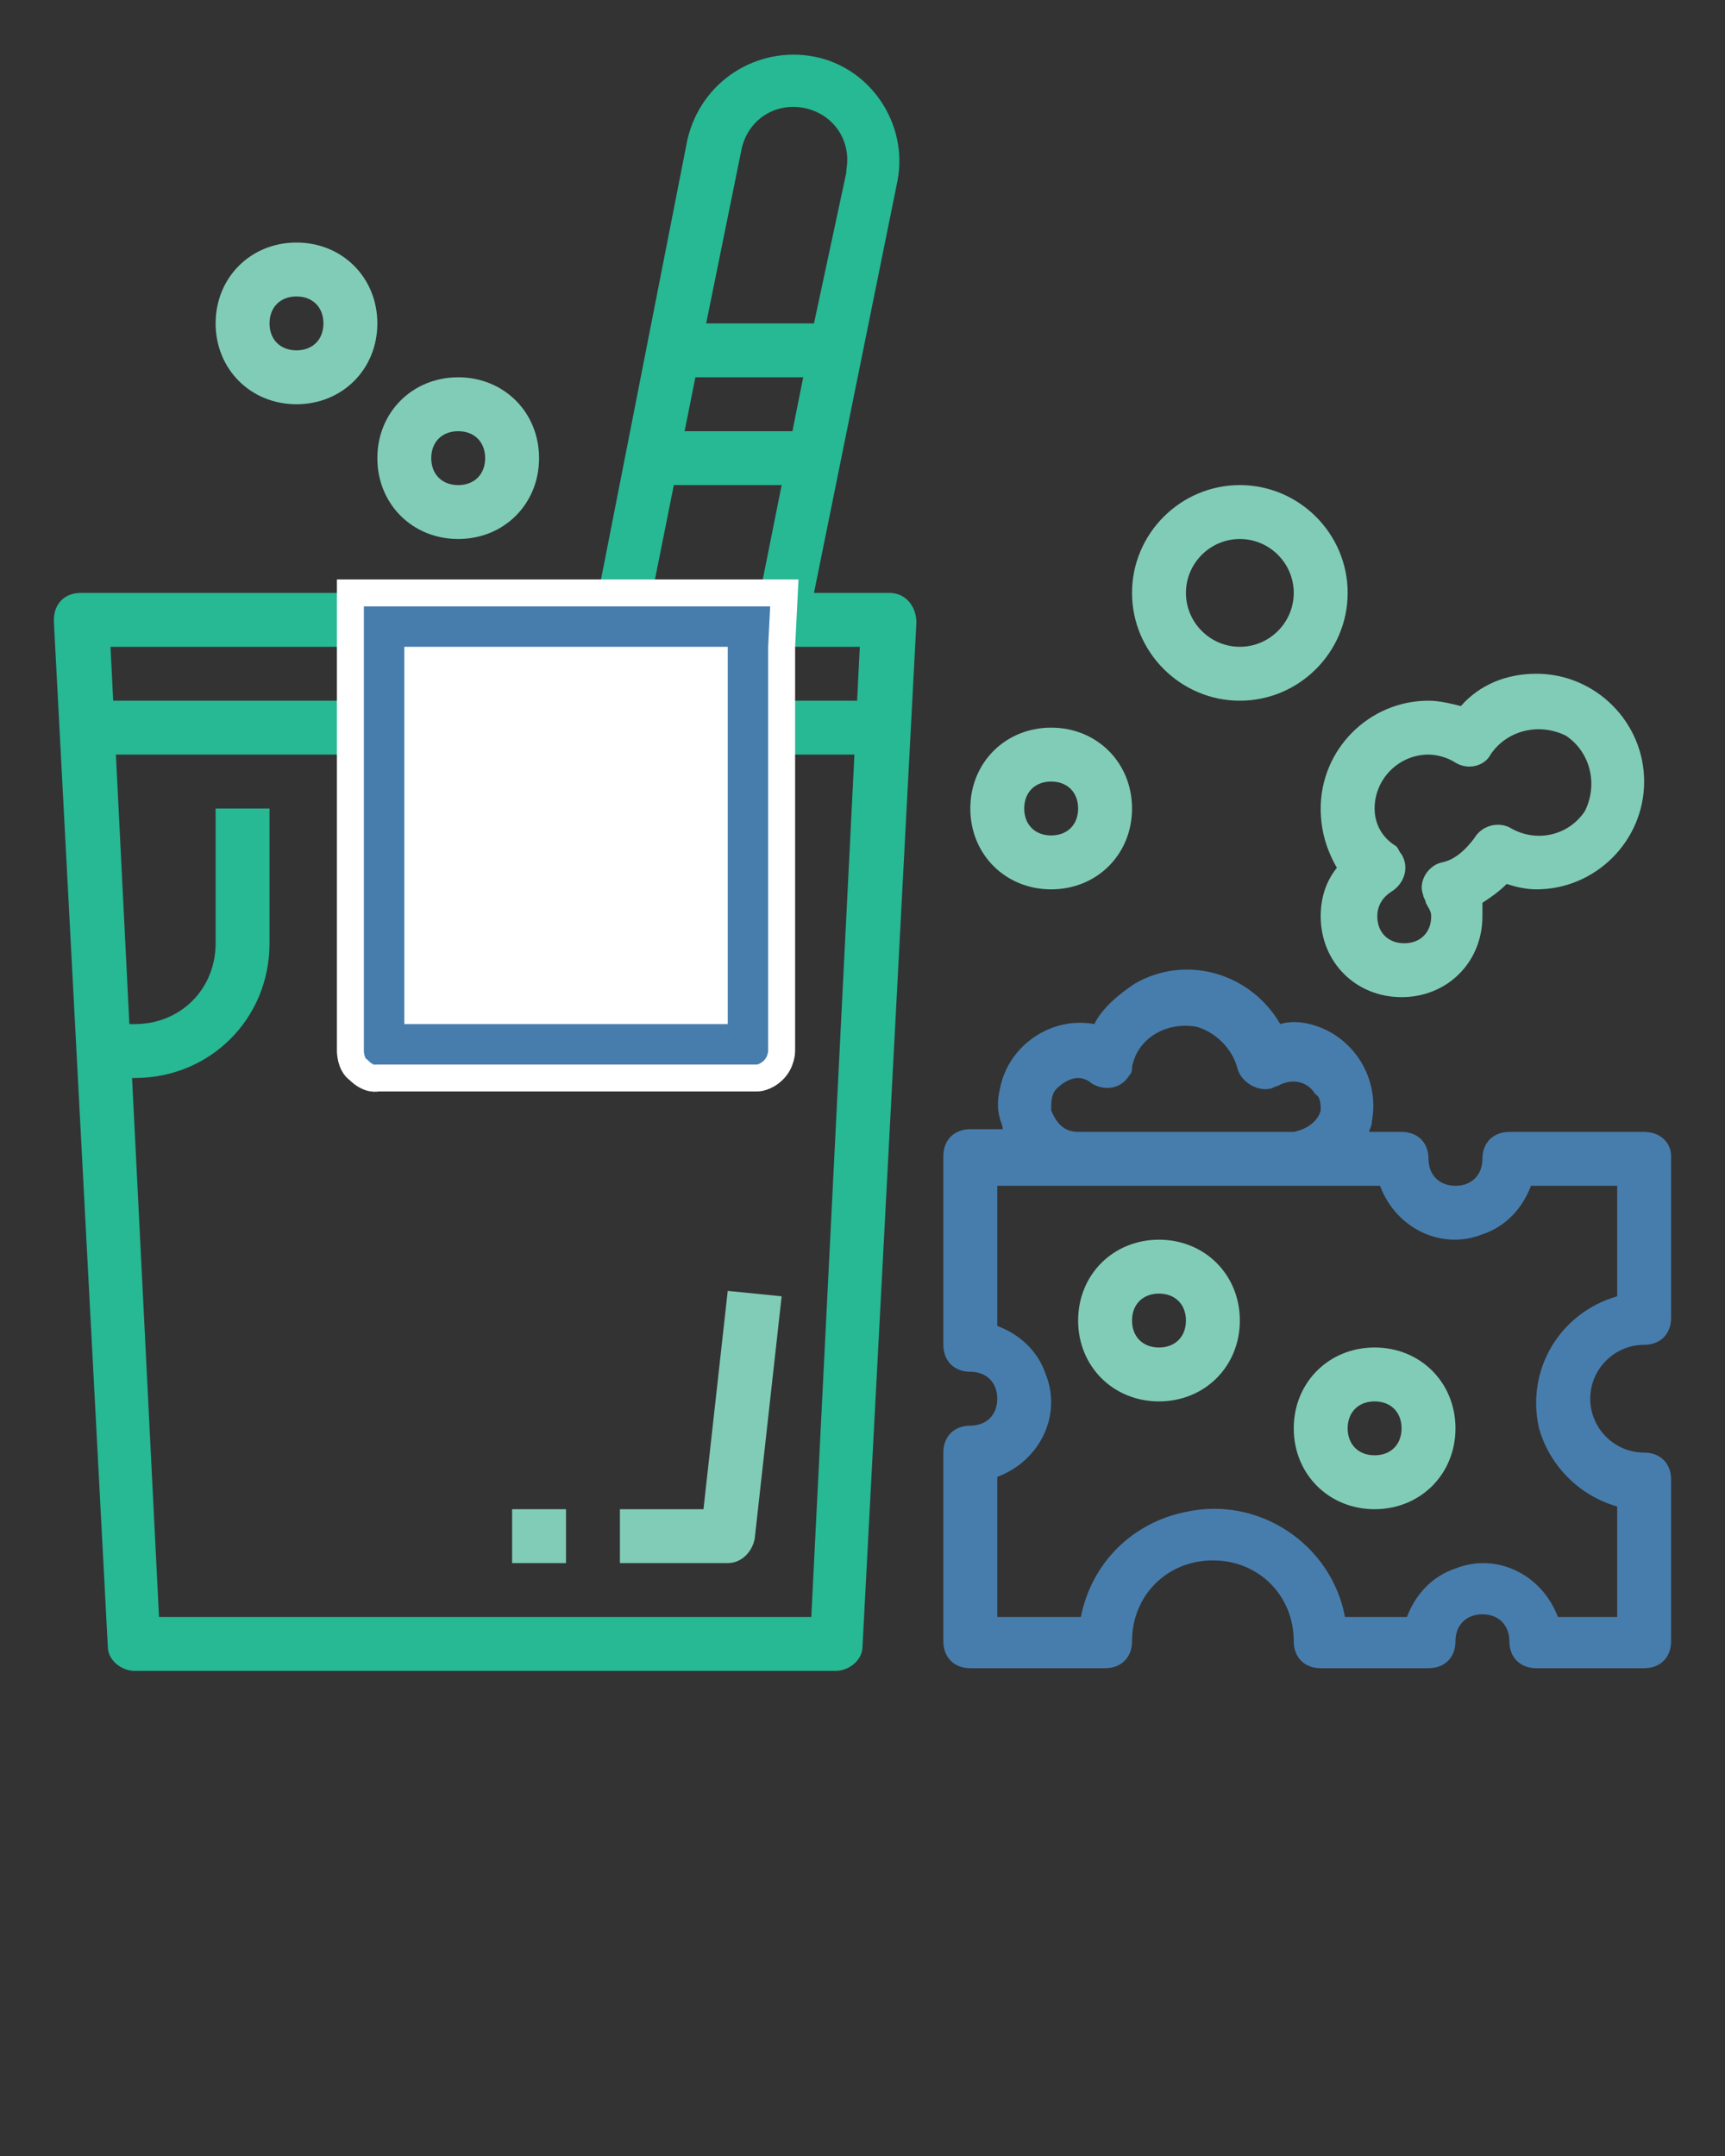 <?xml version="1.0" encoding="utf-8"?>
<!-- Generator: Adobe Illustrator 24.0.3, SVG Export Plug-In . SVG Version: 6.00 Build 0)  -->
<svg version="1.1" id="Layer_1" xmlns="http://www.w3.org/2000/svg" xmlns:xlink="http://www.w3.org/1999/xlink" x="0px" y="0px"
	 viewBox="0 0 64 80" style="enable-background:new 0 0 64 80;" xml:space="preserve">
<rect x="0" y="0" width="64" height="80" fill="#333333" stroke="none"/>
<style type="text/css">
	.st0{fill:#27B894;}
	.st1{fill:#81CCB7;}
	.st2{fill:#477DAD;}
	.st3{fill:#477DAD;stroke:#FFFFFF;stroke-miterlimit:10;}
	.st4{fill:#FFFFFF;}
</style>
<g>
	<path class="st0" d="M33,22h-2.8l3.1-15.3c0.4-2.1-1-4.2-3.1-4.6S26,3,25.5,5.2L22.2,22H3c-0.6,0-1,0.4-1,1c0,0,0,0,0,0.1l2,38
		C4,61.6,4.5,62,5,62h26c0.5,0,1-0.4,1-0.9l2-38C34,22.5,33.6,22,33,22L33,22z M27.5,5.6c0.2-1.1,1.2-1.8,2.3-1.6
		c1.1,0.2,1.8,1.2,1.6,2.3c0,0,0,0,0,0.1L30.2,12h-4L27.5,5.6z M25.8,14h4l-0.4,2h-4L25.8,14z M25,18h4l-0.8,4h-4L25,18z M15,24h12
		v14H15V24z M4.1,24H13v2H4.2L4.1,24z M30.1,60H5.9l-1-20H5c2.8,0,5-2.2,5-5v-5H8v5c0,1.7-1.3,3-3,3H4.8L4.3,28H13v11
		c0,0.6,0.4,1,1,1h14c0.6,0,1-0.4,1-1V28h2.7L30.1,60z M31.8,26H29v-2h2.9L31.8,26z"/>
	<path class="st1" d="M26.1,56H23v2h4c0.5,0,0.9-0.4,1-0.9l1-9l-2-0.2L26.1,56z"/>
	<rect x="19" y="56" class="st1" width="2" height="2"/>
	<path class="st1" d="M17,20c1.7,0,3-1.3,3-3s-1.3-3-3-3s-3,1.3-3,3S15.3,20,17,20z M17,16c0.6,0,1,0.4,1,1s-0.4,1-1,1s-1-0.4-1-1
		S16.4,16,17,16z"/>
	<path class="st1" d="M11,9c-1.7,0-3,1.3-3,3s1.3,3,3,3s3-1.3,3-3S12.7,9,11,9z M11,13c-0.6,0-1-0.4-1-1s0.4-1,1-1s1,0.4,1,1
		S11.6,13,11,13z"/>
	<path class="st1" d="M43,46c-1.7,0-3,1.3-3,3s1.3,3,3,3s3-1.3,3-3S44.7,46,43,46z M43,50c-0.6,0-1-0.4-1-1s0.4-1,1-1s1,0.4,1,1
		S43.6,50,43,50z"/>
	<path class="st1" d="M51,50c-1.7,0-3,1.3-3,3s1.3,3,3,3s3-1.3,3-3S52.7,50,51,50z M51,54c-0.6,0-1-0.4-1-1s0.4-1,1-1s1,0.4,1,1
		S51.6,54,51,54z"/>
	<path class="st2" d="M61,42h-5c-0.6,0-1,0.4-1,1s-0.4,1-1,1s-1-0.4-1-1s-0.4-1-1-1h-1.2c0-0.1,0.1-0.2,0.1-0.4
		c0.3-1.6-0.7-3.2-2.3-3.6c-0.4-0.1-0.8-0.1-1.1,0c-1.1-1.9-3.5-2.6-5.4-1.5c-0.6,0.4-1.2,0.9-1.5,1.5c-1.6-0.3-3.2,0.8-3.5,2.4
		c-0.1,0.4-0.1,0.8,0,1.1c0,0.1,0.1,0.2,0.1,0.4H36c-0.6,0-1,0.4-1,1v7c0,0.6,0.4,1,1,1s1,0.4,1,1s-0.4,1-1,1s-1,0.4-1,1v7
		c0,0.6,0.4,1,1,1h5c0.6,0,1-0.4,1-1c0-1.7,1.3-3,3-3s3,1.3,3,3c0,0.6,0.4,1,1,1h4c0.6,0,1-0.4,1-1s0.4-1,1-1s1,0.4,1,1s0.4,1,1,1h4
		c0.6,0,1-0.4,1-1v-6c0-0.6-0.4-1-1-1c-1.1,0-2-0.9-2-2s0.9-2,2-2c0.6,0,1-0.4,1-1v-6C62,42.4,61.6,42,61,42z M39.2,40.4
		c0.2-0.2,0.5-0.4,0.8-0.4c0.2,0,0.4,0.1,0.5,0.2c0.5,0.3,1.1,0.2,1.4-0.3c0.1-0.1,0.1-0.2,0.1-0.3c0.2-1.1,1.3-1.7,2.4-1.5
		c0.7,0.2,1.3,0.8,1.5,1.5c0.1,0.5,0.7,0.9,1.2,0.8c0.1,0,0.2-0.1,0.3-0.1c0.5-0.3,1.1-0.2,1.4,0.3C49,40.7,49,41,49,41.2
		c-0.1,0.4-0.5,0.7-1,0.8h-8c-0.5,0-0.8-0.3-1-0.8C39,40.9,39,40.6,39.2,40.4z M60,48.1c-2.1,0.6-3.4,2.7-2.9,4.9
		c0.4,1.4,1.5,2.5,2.9,2.9V60h-2.2c-0.6-1.6-2.3-2.4-3.8-1.8c-0.9,0.3-1.5,1-1.8,1.8h-2.3c-0.5-2.7-3.2-4.5-5.9-3.9
		c-2,0.4-3.5,1.9-3.9,3.9H37v-5.2c1.6-0.6,2.4-2.3,1.8-3.8c-0.3-0.9-1-1.5-1.8-1.8V44h14.2c0.6,1.6,2.3,2.4,3.8,1.8
		c0.9-0.3,1.5-1,1.8-1.8H60V48.1z"/>
	<path class="st1" d="M57,33c2.2,0,4-1.8,4-4s-1.8-4-4-4c-1.1,0-2.1,0.4-2.8,1.2C53.8,26.1,53.4,26,53,26c-2.2,0-4,1.8-4,4
		c0,0.8,0.2,1.5,0.6,2.2C49.2,32.7,49,33.3,49,34c0,1.7,1.3,3,3,3s3-1.3,3-3c0-0.2,0-0.3,0-0.5c0.3-0.2,0.6-0.4,0.9-0.7
		C56.2,32.9,56.6,33,57,33z M54.7,31.1c-0.3,0.4-0.7,0.8-1.2,0.9c-0.5,0.1-0.9,0.7-0.7,1.2c0,0.1,0.1,0.2,0.1,0.3
		c0.1,0.2,0.2,0.3,0.2,0.5c0,0.6-0.4,1-1,1s-1-0.4-1-1c0-0.4,0.2-0.7,0.5-0.9c0.5-0.3,0.7-0.9,0.4-1.4c-0.1-0.1-0.1-0.2-0.2-0.3
		C51.3,31.1,51,30.6,51,30c0-1.1,0.9-2,2-2c0.3,0,0.7,0.1,1,0.3c0.5,0.3,1.1,0.1,1.3-0.3c0.6-0.9,1.8-1.2,2.8-0.7
		c0.9,0.6,1.2,1.8,0.7,2.8C58.2,31,57,31.3,56,30.7C55.6,30.5,55,30.6,54.7,31.1z"/>
	<path class="st1" d="M36,30c0,1.7,1.3,3,3,3s3-1.3,3-3s-1.3-3-3-3S36,28.3,36,30z M40,30c0,0.6-0.4,1-1,1s-1-0.4-1-1s0.4-1,1-1
		S40,29.4,40,30z"/>
	<path class="st1" d="M46,18c-2.2,0-4,1.8-4,4s1.8,4,4,4s4-1.8,4-4S48.2,18,46,18z M46,24c-1.1,0-2-0.9-2-2s0.9-2,2-2s2,0.9,2,2
		S47.1,24,46,24z"/>
	<g>
		<path class="st3" d="M13,24v15c0,0,0,0.5,0.3,0.7C13.7,40.1,14,40,14,40h14.1c0,0,0.3,0,0.6-0.3C29,39.4,29,39,29,39V24l0.1-2H13
			V24z"/>
		<rect x="15" y="24" class="st4" width="12" height="14"/>
	</g>
</g>
</svg>
